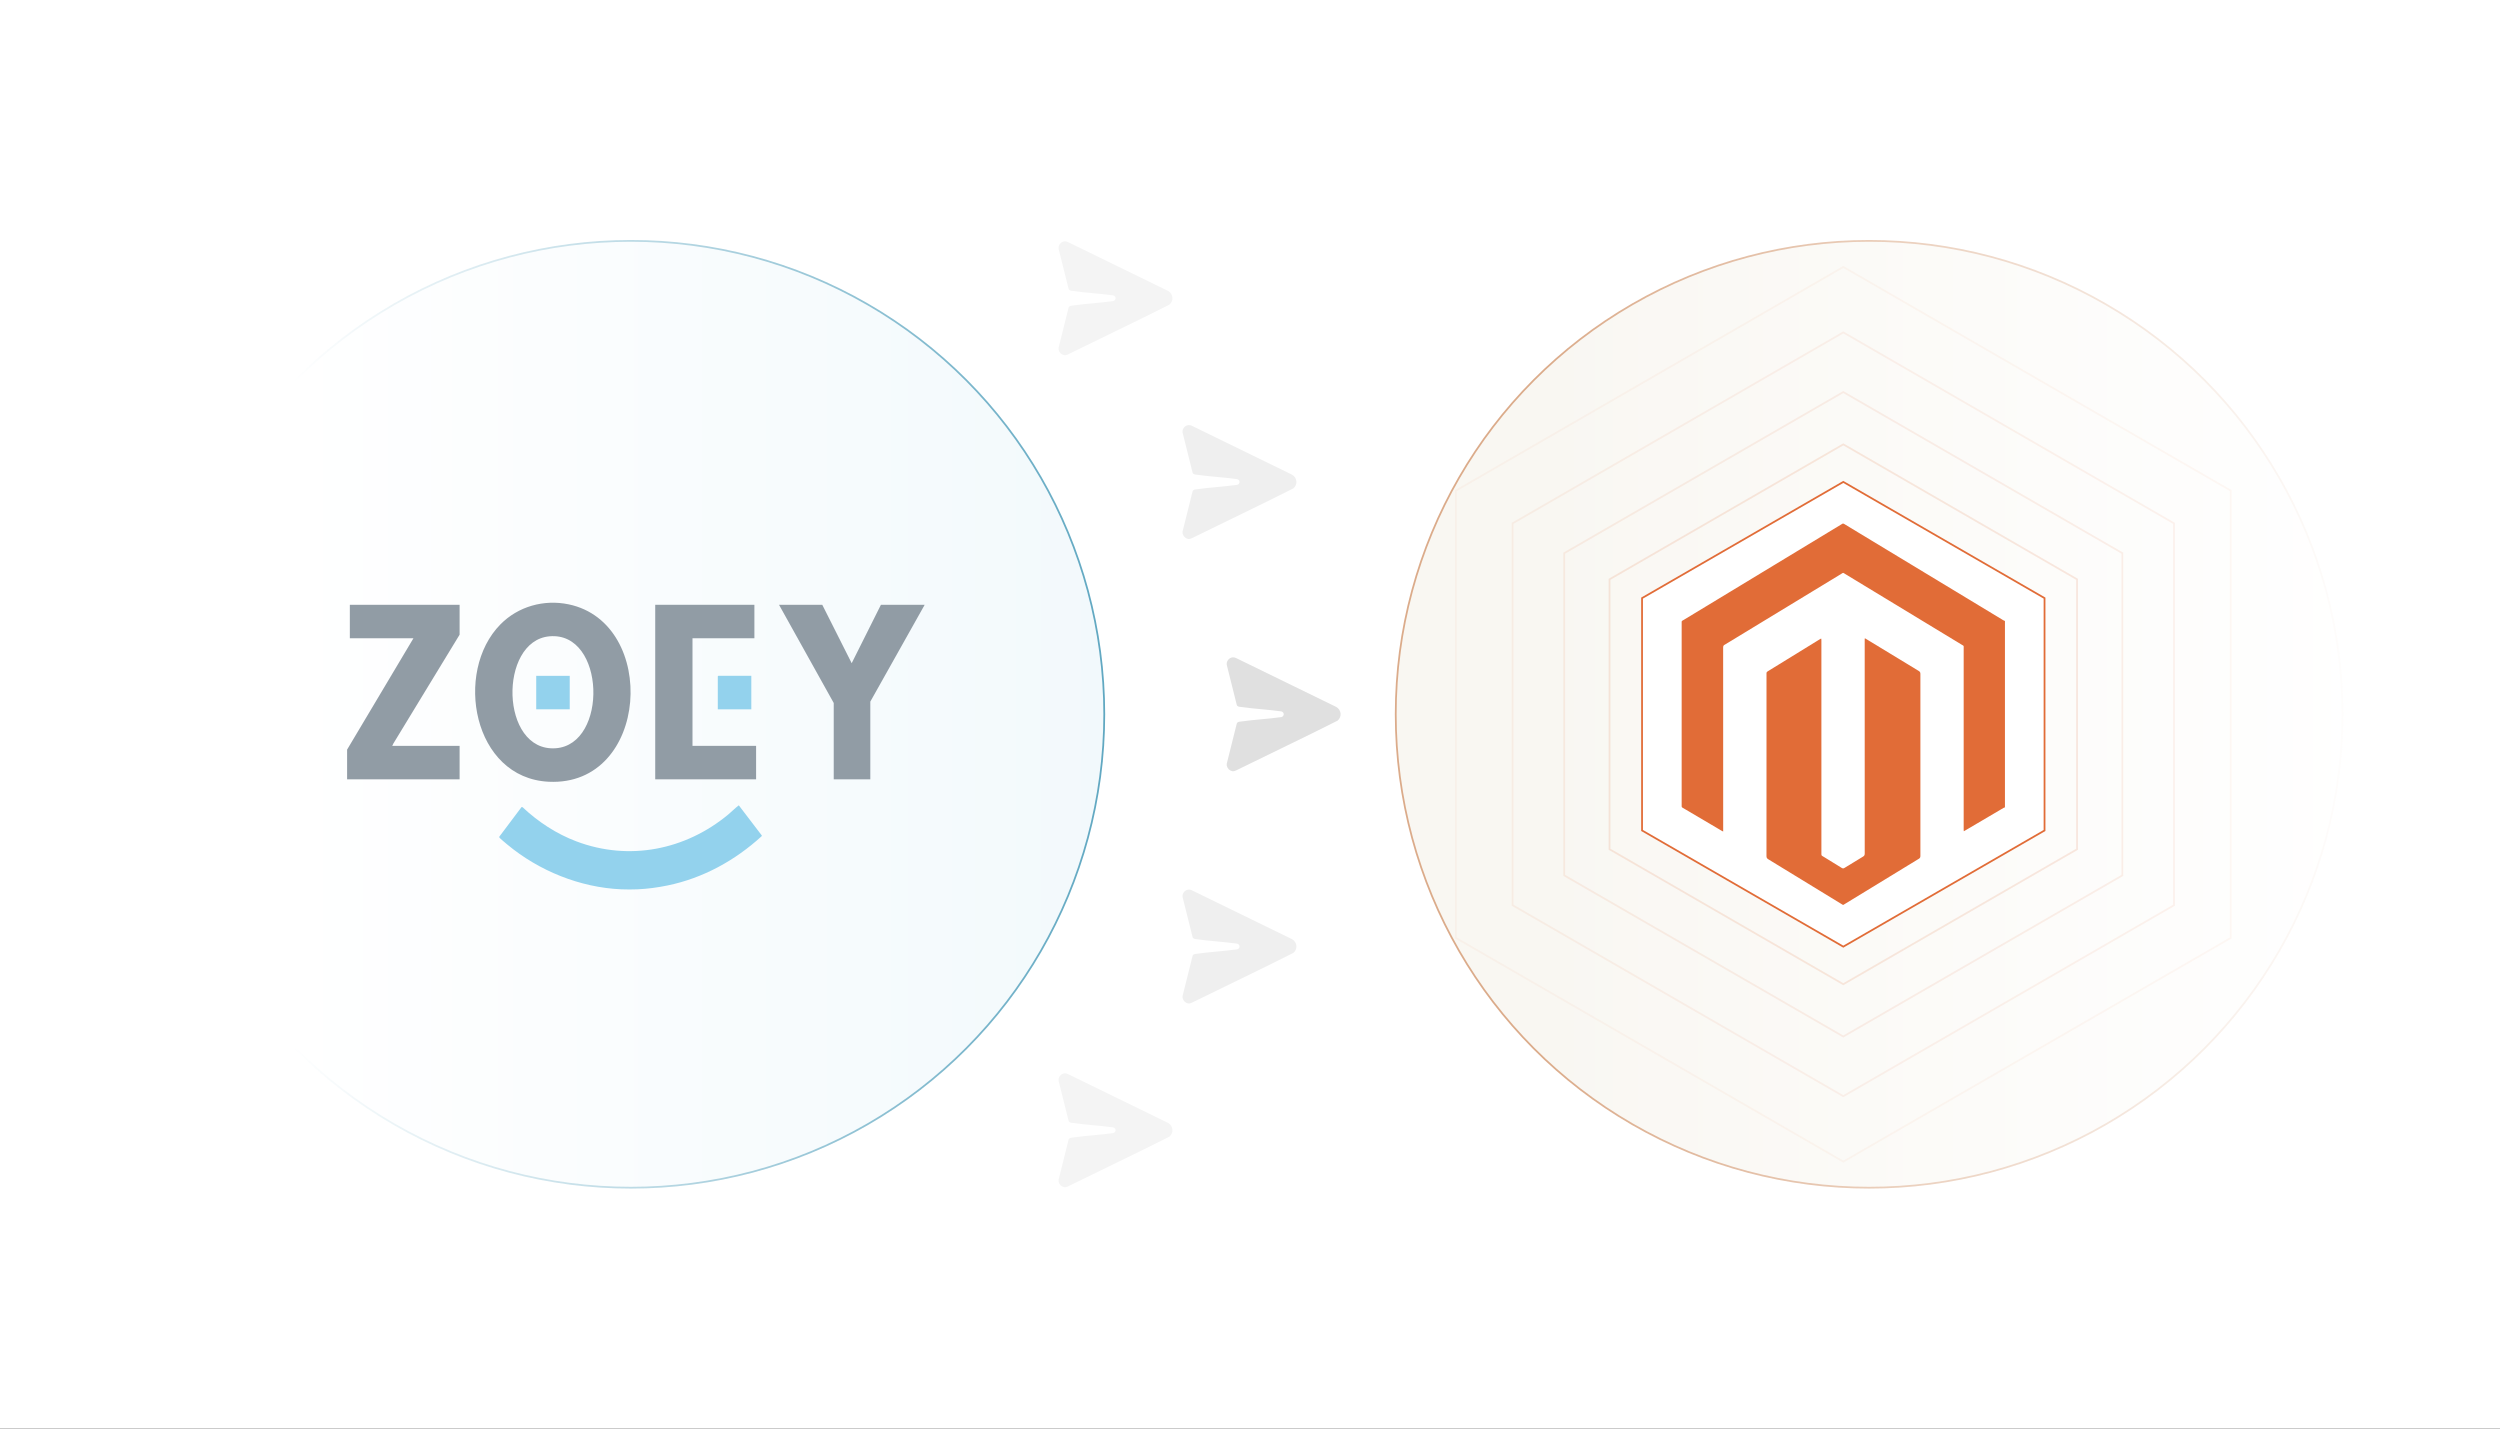 <?xml version="1.0" encoding="UTF-8"?>
<svg id="Layer_1" data-name="Layer 1" xmlns="http://www.w3.org/2000/svg" xmlns:xlink="http://www.w3.org/1999/xlink" viewBox="0 0 350 200"><rect x="0" y="0" width="350" height="200" fill="#333333" stroke="none"/>
  <defs>
    <clipPath id="clippath">
      <rect width="350" height="200" fill="none"/>
    </clipPath>
    <filter id="luminosity-invert" x="14.28" y="19.442" width="145.665" height="169.229" color-interpolation-filters="sRGB" filterUnits="userSpaceOnUse">
      <feColorMatrix result="cm" values="-1 0 0 0 1 0 -1 0 0 1 0 0 -1 0 1 0 0 0 1 0"/>
    </filter>
    <linearGradient id="linear-gradient" x1="40.908" y1="104.057" x2="155.374" y2="104.057" gradientUnits="userSpaceOnUse">
      <stop offset="0" stop-color="#000" stop-opacity="0"/>
      <stop offset="1" stop-color="#000"/>
    </linearGradient>
    <mask id="mask" x="14.28" y="19.442" width="145.665" height="169.229" maskUnits="userSpaceOnUse">
      <g filter="url(#luminosity-invert)">
        <rect x="14.28" y="19.442" width="145.665" height="169.229" fill="url(#linear-gradient)"/>
      </g>
    </mask>
    <filter id="luminosity-invert-2" x="189.852" y="19.442" width="145.665" height="169.229" color-interpolation-filters="sRGB" filterUnits="userSpaceOnUse">
      <feColorMatrix result="cm" values="-1 0 0 0 1 0 -1 0 0 1 0 0 -1 0 1 0 0 0 1 0"/>
    </filter>
    <linearGradient id="linear-gradient-2" x1="216.48" y1="104.057" x2="330.945" y2="104.057" gradientUnits="userSpaceOnUse">
      <stop offset="0" stop-color="#000"/>
      <stop offset="1" stop-color="#000" stop-opacity="0"/>
    </linearGradient>
    <mask id="mask-1" x="189.852" y="19.442" width="145.665" height="169.229" maskUnits="userSpaceOnUse">
      <g filter="url(#luminosity-invert-2)">
        <rect x="189.852" y="19.442" width="145.665" height="169.229" fill="url(#linear-gradient-2)"/>
      </g>
    </mask>
  </defs>
  <g clip-path="url(#clippath)">
    <rect x="-77.061" y="-10.017" width="549.082" height="219.633" fill="#fff"/>
    <g>
      <g mask="url(#mask)">
        <circle cx="88.32" cy="100" r="66.278" fill="#f2f9fc" stroke="#5fa7c1" stroke-miterlimit="10" stroke-width=".25"/>
      </g>
      <g mask="url(#mask-1)">
        <circle cx="261.68" cy="100" r="66.278" fill="#f9f7f2" stroke="#dbab8a" stroke-miterlimit="10" stroke-width=".25"/>
      </g>
      <g>
        <path d="M48.594,104.946l9.288-15.589h-8.905v-4.686h15.368v4.184c-3.009,4.975-6.064,9.923-9.068,14.9-.127.211-.282.434-.363.665h9.431v4.686h-15.751v-4.16Z" fill="#919ca5"/>
        <path d="M89.241,124.505c-.708.029-1.543.03-2.25,0-5.784-.249-11.536-2.584-15.965-6.266-.148-.123-1.1-.917-1.119-.99-.011-.042-.016-.081 0-.122l3.111-4.14.137.017c2.174,2.05,4.746,3.736,7.553,4.794,7.372,2.78,15.262,1.197,21.244-3.767.504-.418.956-.894,1.479-1.286l3.232,4.237-.038.089c-3.693,3.388-8.217,5.874-13.16,6.893-1.362.281-2.846.484-4.222.541Z" fill="#93d2ed"/>
        <path d="M70.06,87.413c2.48-2.515,6.085-3.529,9.55-2.805,12.615,2.635,11.283,25.526-2.794,24.836-10.623-.52-13.302-15.392-6.756-22.03ZM76.927,89.084c-7.156.638-6.926,16.193.849,15.673,7.388-.495,6.998-16.372-.849-15.673Z" fill="#919ca5"/>
        <polygon points="105.615 84.67 105.615 89.357 96.949 89.357 96.949 104.42 105.854 104.42 105.854 109.106 91.731 109.106 91.731 84.67 105.615 84.67" fill="#919ca5"/>
        <polygon points="115.118 84.67 119.236 92.848 123.329 84.67 129.457 84.67 121.844 98.227 121.844 109.106 116.722 109.106 116.722 98.419 109.062 84.67 115.118 84.67" fill="#919ca5"/>
        <path d="M105.184,94.617v4.686h-4.692v-4.615c0-.005.067-.072.072-.072h4.62Z" fill="#93d2ed"/>
        <rect x="75.07" y="94.617" width="4.692" height="4.686" fill="#93d2ed"/>
      </g>
      <g>
        <polygon points="290.788 118.895 290.788 81.105 258.061 62.21 225.334 81.105 225.334 118.895 258.061 137.79 290.788 118.895" fill="none" opacity=".15" stroke="#e16c37" stroke-miterlimit="10" stroke-width=".25"/>
        <polygon points="297.13 122.557 297.13 77.443 258.061 54.887 218.992 77.443 218.992 122.557 258.061 145.113 297.13 122.557" fill="none" opacity=".1" stroke="#e16c37" stroke-miterlimit="10" stroke-width=".25"/>
        <polygon points="304.361 126.731 304.361 73.269 258.061 46.537 211.761 73.269 211.761 126.731 258.061 153.463 304.361 126.731" fill="none" opacity=".08" stroke="#e16c37" stroke-miterlimit="10" stroke-width=".25"/>
        <polygon points="312.299 131.314 312.299 68.686 258.061 37.372 203.823 68.686 203.823 131.314 258.061 162.628 312.299 131.314" fill="none" opacity=".05" stroke="#e16c37" stroke-miterlimit="10" stroke-width=".25"/>
        <polygon points="286.235 116.266 286.235 83.734 258.061 67.468 229.887 83.734 229.887 116.266 258.061 132.532 286.235 116.266" fill="#fff" stroke="#e16c37" stroke-miterlimit="10" stroke-width=".25"/>
        <g>
          <path d="M280.692,113.028c-.064.025-.133.042-.192.076-1.787,1.05-3.572,2.102-5.358,3.154-.061.036-.124.07-.205.115-.009-.059-.02-.104-.022-.149-.003-.071-.001-.143-.001-.214.001-8.425.002-16.85.001-25.275,0-.372.045-.285-.259-.469-5.443-3.304-10.887-6.607-16.332-9.909-.341-.207-.238-.202-.565-.004-5.418,3.292-10.834,6.585-16.251,9.878-.012.007-.024.016-.037.022-.179.077-.232.206-.231.404.005,8.489.005,16.979.005,25.468v.29c-.08-.04-.141-.067-.198-.1-1.712-1.009-3.423-2.018-5.134-3.027-.123-.073-.245-.148-.37-.217-.078-.043-.114-.102-.111-.19.003-.064-0-.129-0-.193,0-8.468-0-16.936.001-25.404,0-.4-.037-.303.286-.498,7.359-4.46,14.719-8.918,22.078-13.377.024-.015.051-.027.073-.045.108-.09.205-.081.327-.005.632.391,1.27.772,1.906,1.157,6.787,4.107,13.575,8.213,20.363,12.319.07.043.151.068.227.101v26.091Z" fill="#e16c37"/>
          <path d="M254.962,89.392c.015.072.029.112.031.152.004.086.002.172.002.257,0,9.841-0,19.682.001,29.524,0,.532-.046.401.38.665.82.508,1.647,1.006,2.464,1.518.143.089.245.088.387 0.0.862-.535,1.727-1.066,2.599-1.585.178-.106.235-.223.235-.426-.005-9.941-.004-19.883-.004-29.824v-.282c.102-.027.158.038.22.076,1.149.697,2.296,1.396,3.444,2.094,1.3.792,2.599,1.587,3.903,2.372.169.102.23.214.23.409-.004,8.497-.004,16.993-0,25.49,0,.186-.054.297-.216.396-3.466,2.112-6.93,4.231-10.393,6.347-.067.041-.135.078-.213.123-.14-.084-.281-.168-.42-.253-3.353-2.052-6.705-4.105-10.061-6.151-.184-.112-.247-.234-.246-.445.006-4.663.004-9.326.004-13.989,0-3.791,0-7.581,0-11.372,0-.057.006-.115-.001-.172-.022-.165.054-.257.193-.342,2.412-1.481,4.821-2.967,7.23-4.452.066-.041.135-.077.232-.132Z" fill="#e16c37"/>
        </g>
      </g>
      <g>
        <path d="M149.188,49.73h-.204c-.422-.108-.673-.358-.781-.781v-.272l1.4-5.608c.089-.261.324-.26.556-.293,1.885-.269,3.802-.361,5.689-.624.44-.114.44-.684,0-.797-1.887-.263-3.804-.355-5.689-.624-.232-.033-.467-.032-.556-.293l-1.4-5.608v-.272c.132-.59.704-.945,1.279-.685l14.05,6.856c.72.405.833,1.393.181,1.924-4.719,2.385-9.51,4.649-14.255,6.99l-.271.085Z" fill="#f4f4f4"/>
        <path d="M149.188,166.211h-.204c-.422-.108-.673-.358-.781-.781v-.272l1.4-5.608c.089-.261.324-.26.556-.293,1.885-.269,3.802-.361,5.689-.624.44-.114.44-.684,0-.797-1.887-.263-3.804-.355-5.689-.624-.232-.033-.467-.032-.556-.293l-1.4-5.608v-.272c.132-.59.704-.945,1.279-.685l14.05,6.856c.72.405.833,1.393.181,1.924-4.719,2.385-9.51,4.649-14.255,6.99l-.271.085Z" fill="#f4f4f4"/>
        <path d="M172.73,107.971h-.204c-.422-.108-.673-.358-.781-.781v-.272l1.4-5.608c.089-.261.324-.26.556-.293,1.885-.269,3.802-.361,5.689-.624.44-.114.44-.684,0-.797-1.887-.263-3.804-.355-5.689-.624-.232-.033-.467-.032-.556-.293l-1.4-5.608v-.272c.132-.59.704-.945,1.279-.685l14.05,6.856c.72.405.833,1.393.181,1.924-4.719,2.385-9.51,4.649-14.255,6.99l-.271.085Z" fill="#e0e0e0"/>
        <path d="M166.543,75.456h-.204c-.422-.108-.673-.358-.781-.781v-.272l1.4-5.608c.089-.261.324-.26.556-.293,1.885-.269,3.802-.361,5.689-.624.44-.114.44-.684,0-.797-1.887-.263-3.804-.355-5.689-.624-.232-.033-.467-.032-.556-.293l-1.4-5.608v-.272c.132-.59.704-.945,1.279-.685l14.05,6.856c.72.405.833,1.393.181,1.924-4.719,2.385-9.51,4.649-14.255,6.99l-.271.085Z" fill="#efefef"/>
        <path d="M166.543,140.486h-.204c-.422-.108-.673-.358-.781-.781v-.272l1.4-5.608c.089-.261.324-.26.556-.293,1.885-.269,3.802-.361,5.689-.624.44-.114.44-.684,0-.797-1.887-.263-3.804-.355-5.689-.624-.232-.033-.467-.032-.556-.293l-1.4-5.608v-.272c.132-.59.704-.945,1.279-.685l14.05,6.856c.72.405.833,1.393.181,1.924-4.719,2.385-9.51,4.649-14.255,6.99l-.271.085Z" fill="#efefef"/>
      </g>
    </g>
  </g>
</svg>